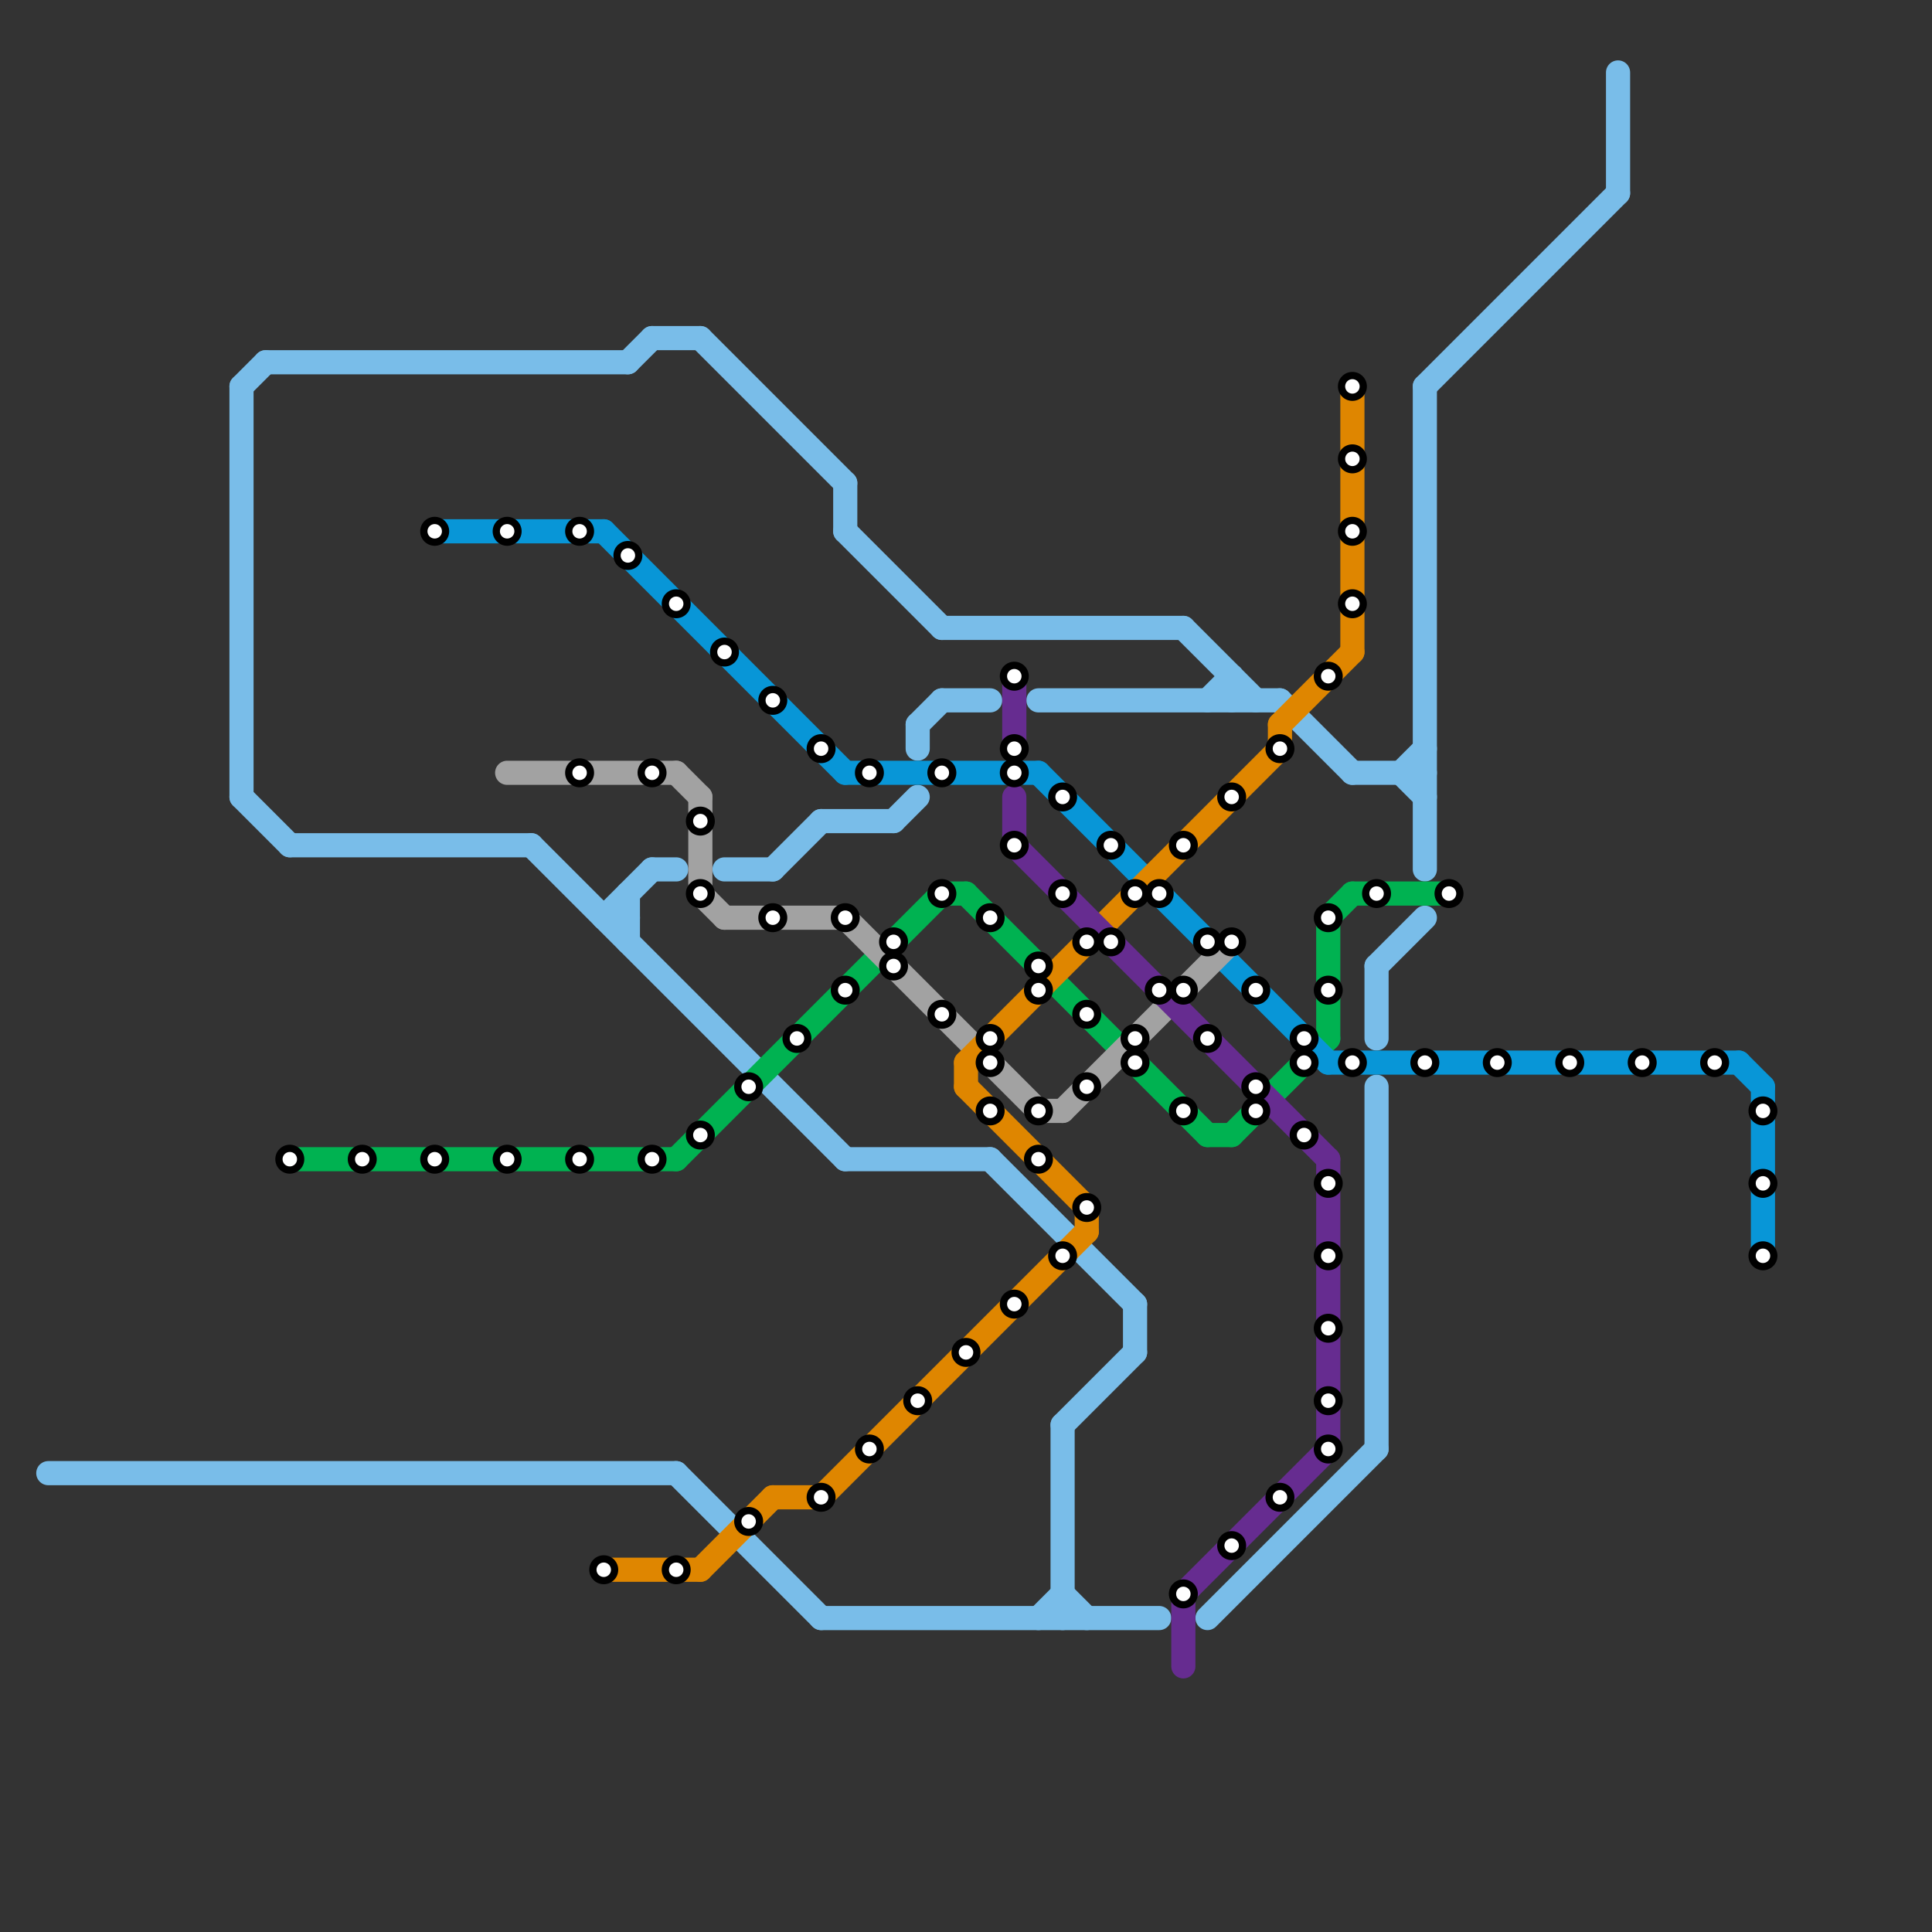 
<svg version="1.1" xmlns="http://www.w3.org/2000/svg" viewBox="0 0 80 80">
<rect x="0" y="0" width="80" height="80" fill="#333333" stroke="none"/>
<style>text { font: 1px Helvetica; font-weight: 600; white-space: pre; dominant-baseline: central; } line { stroke-width: 1; fill: none; stroke-linecap: round; stroke-linejoin: round; } .c0 { stroke: #79bde9 } .c1 { stroke: #00b251 } .c2 { stroke: #0896d7 } .c3 { stroke: #a2a2a2 } .c4 { stroke: #df8600 } .c5 { stroke: #662c90 }</style><defs><g id="wm-xf"><circle r="1.2" fill="#000"/><circle r="0.9" fill="#fff"/><circle r="0.6" fill="#000"/><circle r="0.3" fill="#fff"/></g><g id="wm"><circle r="0.6" fill="#000"/><circle r="0.3" fill="#fff"/></g></defs><line class="c0" x1="49" y1="26" x2="52" y2="29"/><line class="c0" x1="43" y1="29" x2="53" y2="29"/><line class="c0" x1="28" y1="61" x2="34" y2="67"/><line class="c0" x1="51" y1="28" x2="51" y2="29"/><line class="c0" x1="59" y1="16" x2="59" y2="36"/><line class="c0" x1="57" y1="45" x2="57" y2="60"/><line class="c0" x1="30" y1="36" x2="32" y2="36"/><line class="c0" x1="38" y1="30" x2="38" y2="31"/><line class="c0" x1="58" y1="32" x2="59" y2="33"/><line class="c0" x1="27" y1="36" x2="28" y2="36"/><line class="c0" x1="44" y1="59" x2="44" y2="67"/><line class="c0" x1="26" y1="37" x2="26" y2="39"/><line class="c0" x1="11" y1="15" x2="26" y2="15"/><line class="c0" x1="29" y1="14" x2="35" y2="20"/><line class="c0" x1="53" y1="29" x2="56" y2="32"/><line class="c0" x1="44" y1="66" x2="45" y2="67"/><line class="c0" x1="37" y1="34" x2="38" y2="33"/><line class="c0" x1="57" y1="40" x2="57" y2="43"/><line class="c0" x1="10" y1="16" x2="11" y2="15"/><line class="c0" x1="44" y1="59" x2="47" y2="56"/><line class="c0" x1="25" y1="38" x2="26" y2="38"/><line class="c0" x1="27" y1="14" x2="29" y2="14"/><line class="c0" x1="12" y1="35" x2="22" y2="35"/><line class="c0" x1="67" y1="3" x2="67" y2="8"/><line class="c0" x1="38" y1="30" x2="39" y2="29"/><line class="c0" x1="39" y1="26" x2="49" y2="26"/><line class="c0" x1="35" y1="22" x2="39" y2="26"/><line class="c0" x1="50" y1="67" x2="57" y2="60"/><line class="c0" x1="25" y1="38" x2="27" y2="36"/><line class="c0" x1="34" y1="34" x2="37" y2="34"/><line class="c0" x1="59" y1="16" x2="67" y2="8"/><line class="c0" x1="35" y1="48" x2="41" y2="48"/><line class="c0" x1="26" y1="15" x2="27" y2="14"/><line class="c0" x1="57" y1="40" x2="59" y2="38"/><line class="c0" x1="2" y1="61" x2="28" y2="61"/><line class="c0" x1="41" y1="48" x2="47" y2="54"/><line class="c0" x1="47" y1="54" x2="47" y2="56"/><line class="c0" x1="58" y1="32" x2="59" y2="31"/><line class="c0" x1="10" y1="33" x2="12" y2="35"/><line class="c0" x1="50" y1="29" x2="51" y2="28"/><line class="c0" x1="39" y1="29" x2="41" y2="29"/><line class="c0" x1="10" y1="16" x2="10" y2="33"/><line class="c0" x1="56" y1="32" x2="59" y2="32"/><line class="c0" x1="35" y1="20" x2="35" y2="22"/><line class="c0" x1="32" y1="36" x2="34" y2="34"/><line class="c0" x1="43" y1="67" x2="44" y2="66"/><line class="c0" x1="22" y1="35" x2="35" y2="48"/><line class="c0" x1="34" y1="67" x2="48" y2="67"/><line class="c1" x1="40" y1="37" x2="50" y2="47"/><line class="c1" x1="39" y1="37" x2="40" y2="37"/><line class="c1" x1="28" y1="48" x2="39" y2="37"/><line class="c1" x1="12" y1="48" x2="28" y2="48"/><line class="c1" x1="50" y1="47" x2="51" y2="47"/><line class="c1" x1="56" y1="37" x2="60" y2="37"/><line class="c1" x1="55" y1="38" x2="55" y2="43"/><line class="c1" x1="51" y1="47" x2="55" y2="43"/><line class="c1" x1="55" y1="38" x2="56" y2="37"/><line class="c2" x1="35" y1="32" x2="43" y2="32"/><line class="c2" x1="18" y1="22" x2="25" y2="22"/><line class="c2" x1="73" y1="45" x2="73" y2="52"/><line class="c2" x1="55" y1="44" x2="72" y2="44"/><line class="c2" x1="72" y1="44" x2="73" y2="45"/><line class="c2" x1="43" y1="32" x2="55" y2="44"/><line class="c2" x1="25" y1="22" x2="35" y2="32"/><line class="c3" x1="44" y1="46" x2="51" y2="39"/><line class="c3" x1="30" y1="38" x2="35" y2="38"/><line class="c3" x1="28" y1="32" x2="29" y2="33"/><line class="c3" x1="43" y1="46" x2="44" y2="46"/><line class="c3" x1="29" y1="33" x2="29" y2="37"/><line class="c3" x1="21" y1="32" x2="28" y2="32"/><line class="c3" x1="35" y1="38" x2="43" y2="46"/><line class="c3" x1="29" y1="37" x2="30" y2="38"/><line class="c4" x1="40" y1="44" x2="40" y2="45"/><line class="c4" x1="32" y1="62" x2="34" y2="62"/><line class="c4" x1="56" y1="16" x2="56" y2="27"/><line class="c4" x1="40" y1="44" x2="53" y2="31"/><line class="c4" x1="53" y1="30" x2="53" y2="31"/><line class="c4" x1="29" y1="65" x2="32" y2="62"/><line class="c4" x1="40" y1="45" x2="45" y2="50"/><line class="c4" x1="45" y1="50" x2="45" y2="51"/><line class="c4" x1="53" y1="30" x2="56" y2="27"/><line class="c4" x1="25" y1="65" x2="29" y2="65"/><line class="c4" x1="34" y1="62" x2="45" y2="51"/><line class="c5" x1="42" y1="28" x2="42" y2="31"/><line class="c5" x1="49" y1="66" x2="55" y2="60"/><line class="c5" x1="49" y1="66" x2="49" y2="69"/><line class="c5" x1="42" y1="33" x2="42" y2="35"/><line class="c5" x1="42" y1="35" x2="55" y2="48"/><line class="c5" x1="55" y1="48" x2="55" y2="60"/>

<use x="12" y="48" href="#wm"/><use x="15" y="48" href="#wm"/><use x="18" y="22" href="#wm"/><use x="18" y="48" href="#wm"/><use x="21" y="22" href="#wm"/><use x="21" y="48" href="#wm"/><use x="24" y="22" href="#wm"/><use x="24" y="32" href="#wm"/><use x="24" y="48" href="#wm"/><use x="25" y="65" href="#wm"/><use x="26" y="23" href="#wm"/><use x="27" y="32" href="#wm"/><use x="27" y="48" href="#wm"/><use x="28" y="25" href="#wm"/><use x="28" y="65" href="#wm"/><use x="29" y="34" href="#wm"/><use x="29" y="37" href="#wm"/><use x="29" y="47" href="#wm"/><use x="30" y="27" href="#wm"/><use x="31" y="45" href="#wm"/><use x="31" y="63" href="#wm"/><use x="32" y="29" href="#wm"/><use x="32" y="38" href="#wm"/><use x="33" y="43" href="#wm"/><use x="34" y="31" href="#wm"/><use x="34" y="62" href="#wm"/><use x="35" y="38" href="#wm"/><use x="35" y="41" href="#wm"/><use x="36" y="32" href="#wm"/><use x="36" y="60" href="#wm"/><use x="37" y="39" href="#wm"/><use x="37" y="40" href="#wm"/><use x="38" y="58" href="#wm"/><use x="39" y="32" href="#wm"/><use x="39" y="37" href="#wm"/><use x="39" y="42" href="#wm"/><use x="40" y="56" href="#wm"/><use x="41" y="38" href="#wm"/><use x="41" y="43" href="#wm"/><use x="41" y="44" href="#wm"/><use x="41" y="46" href="#wm"/><use x="42" y="28" href="#wm"/><use x="42" y="31" href="#wm"/><use x="42" y="32" href="#wm"/><use x="42" y="35" href="#wm"/><use x="42" y="54" href="#wm"/><use x="43" y="40" href="#wm"/><use x="43" y="41" href="#wm"/><use x="43" y="46" href="#wm"/><use x="43" y="48" href="#wm"/><use x="44" y="33" href="#wm"/><use x="44" y="37" href="#wm"/><use x="44" y="52" href="#wm"/><use x="45" y="39" href="#wm"/><use x="45" y="42" href="#wm"/><use x="45" y="45" href="#wm"/><use x="45" y="50" href="#wm"/><use x="46" y="35" href="#wm"/><use x="46" y="39" href="#wm"/><use x="47" y="37" href="#wm"/><use x="47" y="43" href="#wm"/><use x="47" y="44" href="#wm"/><use x="48" y="37" href="#wm"/><use x="48" y="41" href="#wm"/><use x="49" y="35" href="#wm"/><use x="49" y="41" href="#wm"/><use x="49" y="46" href="#wm"/><use x="49" y="66" href="#wm"/><use x="50" y="39" href="#wm"/><use x="50" y="43" href="#wm"/><use x="51" y="33" href="#wm"/><use x="51" y="39" href="#wm"/><use x="51" y="64" href="#wm"/><use x="52" y="41" href="#wm"/><use x="52" y="45" href="#wm"/><use x="52" y="46" href="#wm"/><use x="53" y="31" href="#wm"/><use x="53" y="62" href="#wm"/><use x="54" y="43" href="#wm"/><use x="54" y="44" href="#wm"/><use x="54" y="47" href="#wm"/><use x="55" y="28" href="#wm"/><use x="55" y="38" href="#wm"/><use x="55" y="41" href="#wm"/><use x="55" y="49" href="#wm"/><use x="55" y="52" href="#wm"/><use x="55" y="55" href="#wm"/><use x="55" y="58" href="#wm"/><use x="55" y="60" href="#wm"/><use x="56" y="16" href="#wm"/><use x="56" y="19" href="#wm"/><use x="56" y="22" href="#wm"/><use x="56" y="25" href="#wm"/><use x="56" y="44" href="#wm"/><use x="57" y="37" href="#wm"/><use x="59" y="44" href="#wm"/><use x="60" y="37" href="#wm"/><use x="62" y="44" href="#wm"/><use x="65" y="44" href="#wm"/><use x="68" y="44" href="#wm"/><use x="71" y="44" href="#wm"/><use x="73" y="46" href="#wm"/><use x="73" y="49" href="#wm"/><use x="73" y="52" href="#wm"/>
</svg>


